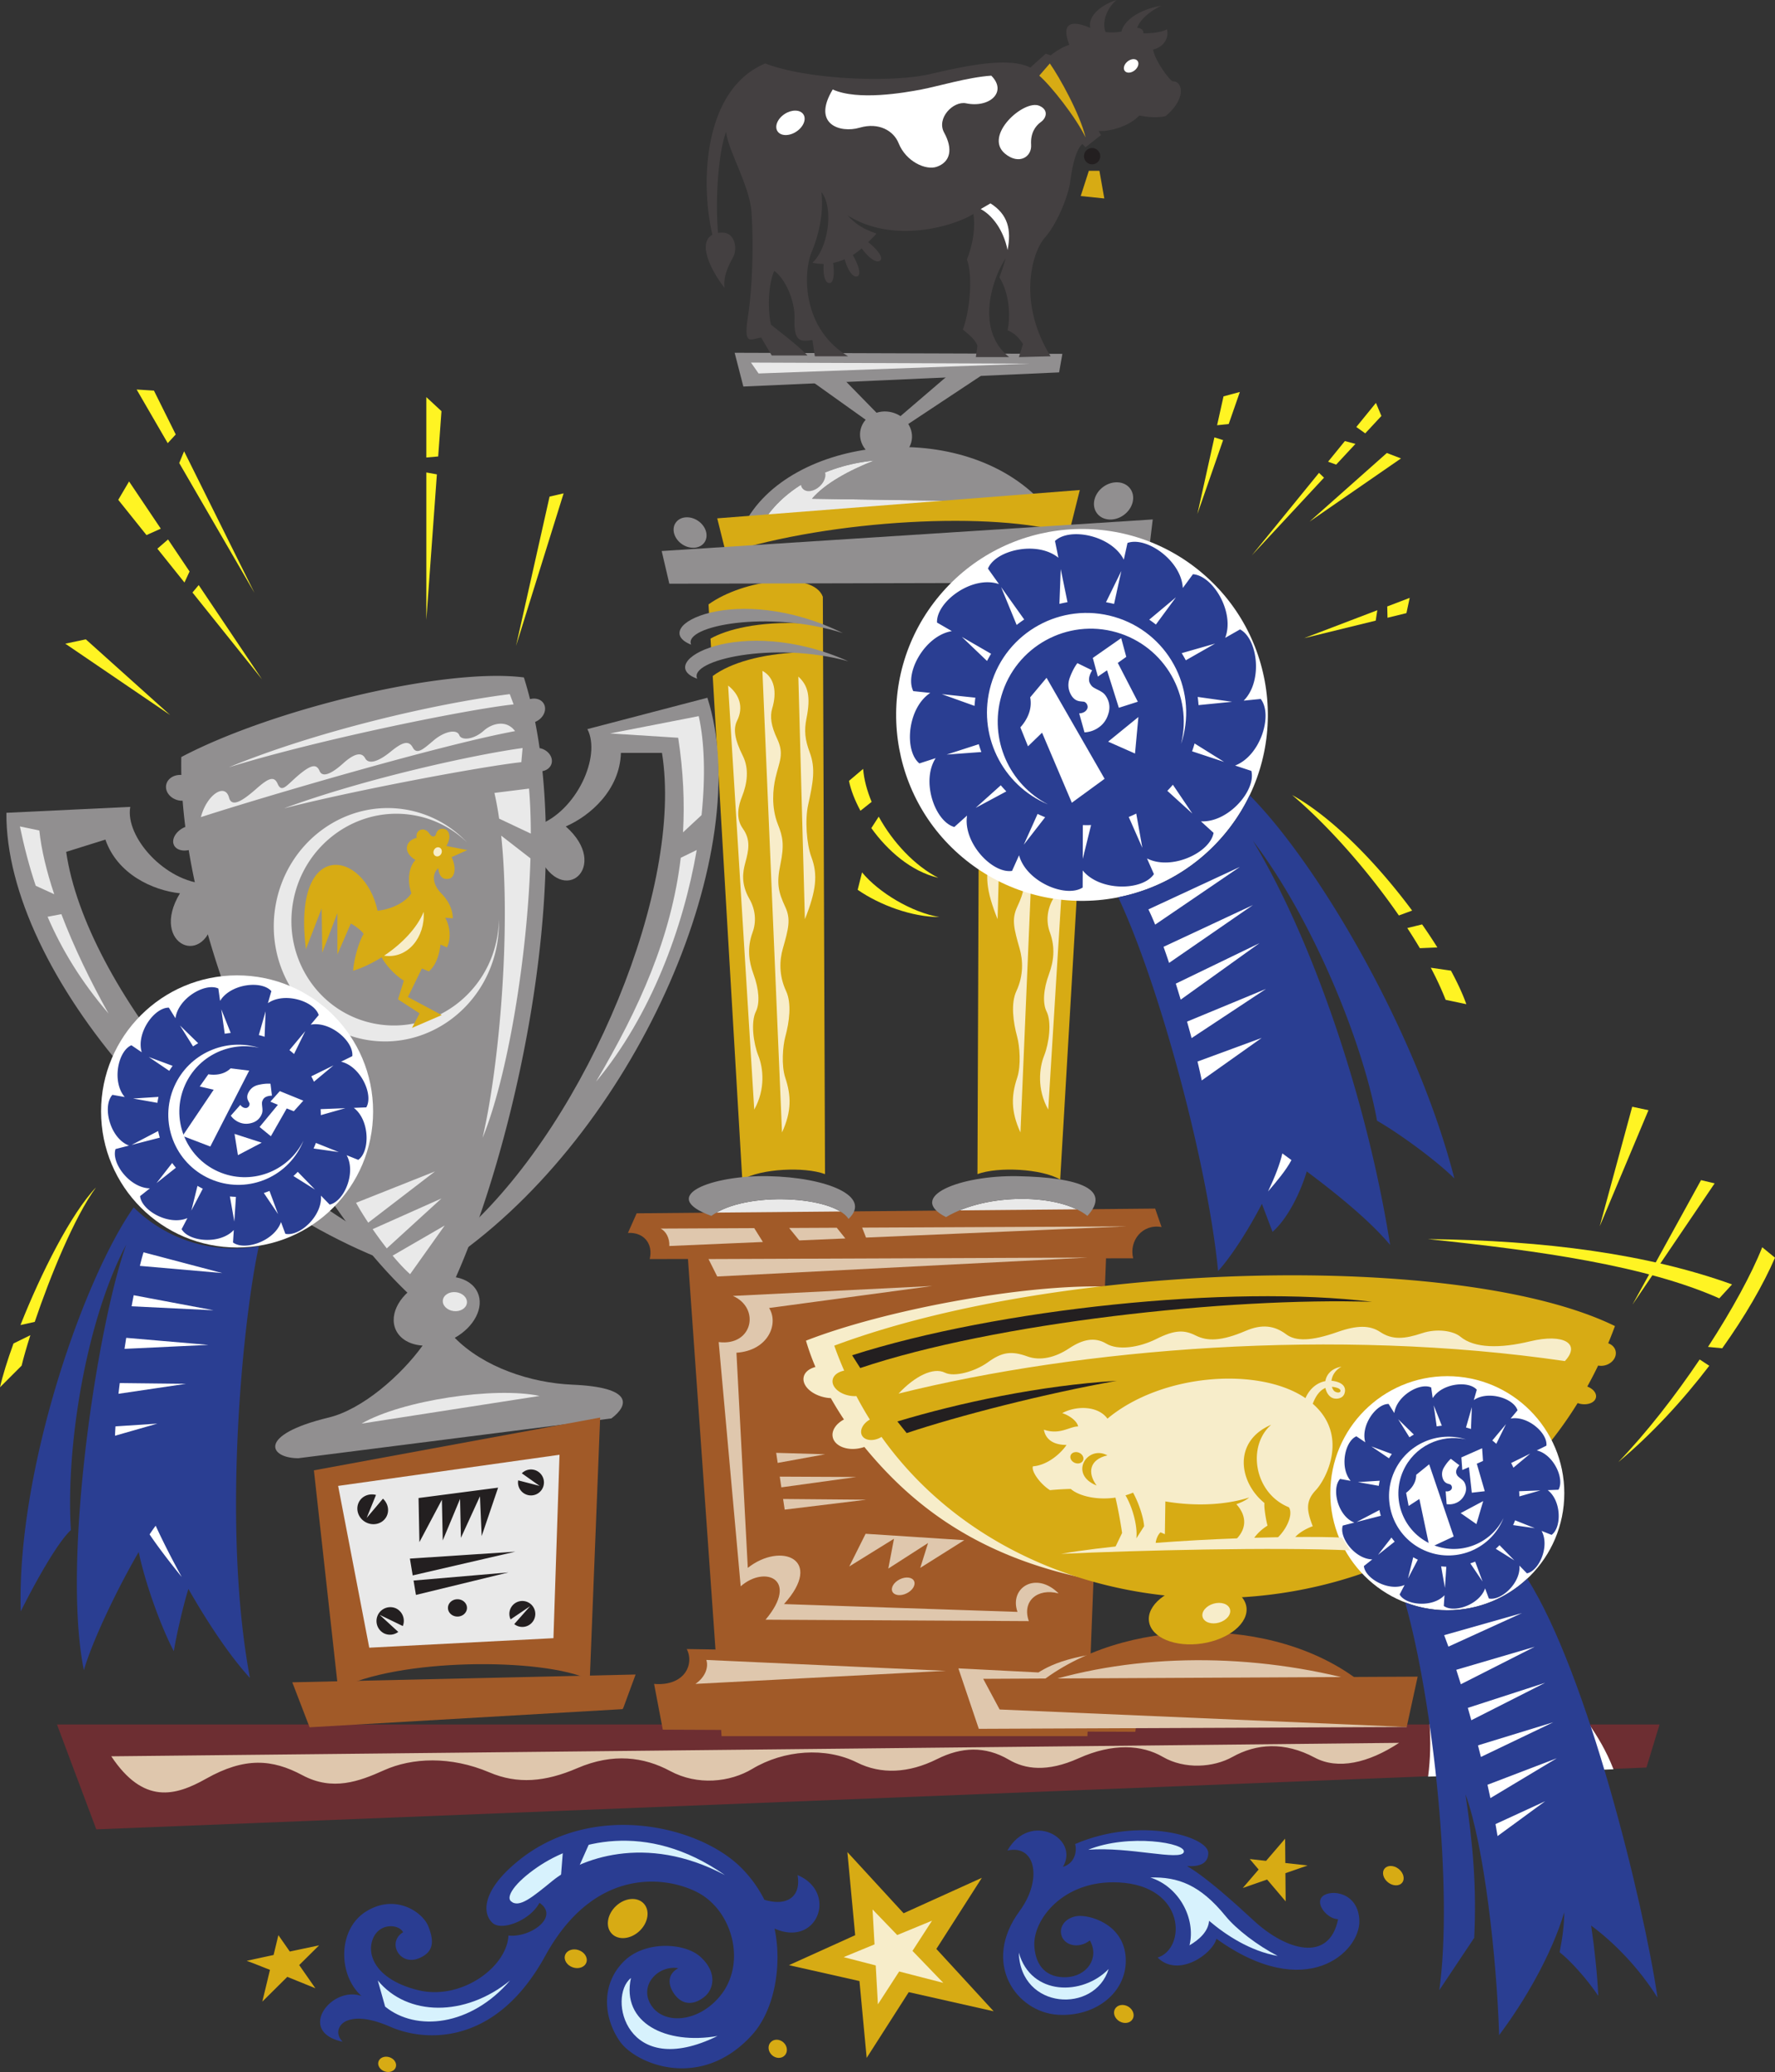 <svg xmlns="http://www.w3.org/2000/svg" width="462.922" height="540.139"><rect width="100%" height="100%" fill="#333333" stroke="none"/><path fill="#2a3d92" d="M207.996 488.8c.992 5.364-2.465 8.317-8.644 6.438a32.447 32.447 0 0 0-6.051-8.355c-10.98-10.98-38.442-17.387-57.715-2.13-10.223 8.095-9.797 14.27-7.027 16.61 2.343 1.985 9.582-.636 12.14-5.324 5.32 3.621-2.344 9.16-8.094 8.52-.425 8.304-12.378 16.921-23.43 14.27-10.648-2.556-13.75-8.852-11.925-13.419 1.703-4.258 6.816-3.832 7.879-1.703-4.258 2.555-.953 8.816 4.047 6.816 4.261-1.703 3.906-4.84 2.554-8.304-1.488-3.836-8.73-8.735-16.394-3.836-7.219 4.613-7.242 16.398-1.066 21.937-7.88-2.77-17.04 9.371-4.899 11.926-2.129-2.129-1.066-4.683 1.277-5.539 2.79-1.012 6.567-.352 11.29 1.703 8.304 3.621 27.046 5.54 40.25-18.527 13.851-25.242 34.44-20.14 41.105-15.758 8.09 5.324 11.055 17.957 4.684 25.98-5.75 7.243-15.122 7.88-18.317 2.344-2.957-5.125 2.13-10.222 7.242-9.37-2.77 1.491-2.754 4.093-1.277 6.39 1.914 2.98 4.898 3.62 8.09 1.062 2.473-1.976 3.41-6.386-1.063-10.433-4.027-3.645-14.277-4.27-19.808 1.062-5.961 5.75-5.688 14.375-1.274 20.871 4.043 5.965 21.082 13.207 34.5-1.488 6.102-6.684 7.914-18.55 5.93-27.8 11.172 5.019 16.617-9.45 5.996-13.942"/><path fill="#6d2e32" d="M432.813 449.54H14.858l10.254 27.343 404.282-16.113 3.418-11.23"/><path fill="#d7ab14" d="m78.031 512.262 5.188-5.14s-3.594.753-7.64 1.612l-2.977-4.27-1.25 5.169c-3.88.828-7.172 1.543-6.997 1.543.16 0 2.829 1.047 6.055 2.336l-2 8.281 6.52-6.461c3.867 1.563 7.312 2.969 7.312 2.969l-4.21-6.04m25.198 26.602c-.328 1.028-1.605 1.54-2.855 1.14-1.25-.398-2-1.554-1.672-2.581.328-1.031 1.606-1.543 2.856-1.145 1.25.399 2 1.555 1.671 2.586m49.7-27.297c-.426 1.243-2.016 1.82-3.547 1.293-1.535-.523-2.43-1.957-2.004-3.199.426-1.238 2.012-1.82 3.543-1.293 1.535.528 2.433 1.961 2.008 3.2m14.949-15.36c1.695 1.8 1.2 5.016-1.11 7.184-2.304 2.168-5.542 2.468-7.234.668-1.695-1.797-1.195-5.012 1.11-7.184 2.304-2.168 5.542-2.465 7.234-.668M237 519.32l22.145 4.989-14.938-16.254 11.863-18.54-20.41 9.243-14.664-15.95 2.035 21.669-17.265 7.812 18.382 4.14 1.88 20.036L237 519.32"/><path fill="#f7edca" d="m234.504 513.934 11.508 2.968-8.035-8.336 5.097-7.875-9.078 3.743-6.434-6.676.516 9.113-8.058 3.324 8.37 2.16.57 10.137 5.544-8.558"/><path fill="#d7ab14" d="M204.672 535.805c-.84.902-2.344.867-3.363-.078-1.016-.95-1.16-2.45-.317-3.352.84-.902 2.348-.867 3.363.078 1.016.945 1.16 2.445.317 3.352m90.726-9.477c-.613 1.074-2.144 1.348-3.414.617-1.27-.73-1.8-2.191-1.187-3.261.617-1.07 2.148-1.344 3.418-.618 1.27.735 1.8 2.192 1.183 3.262m39.84-38.015 5.79-2.012-5.813-.649-.055-6.34-4.965 5.786-4.258-.473 2.317 2.73-4.133 4.813 6.348-2.203 4.832 5.695-.063-7.348m30.457 2.458c-.765.968-2.418.945-3.691-.06-1.274-1-1.688-2.597-.922-3.57.762-.968 2.414-.945 3.688.055 1.273 1.004 1.687 2.606.925 3.575"/><path fill="#dfc7ad" d="m29.02 457.84 335.867-3.508c-8.067 5.32-16.024 7.05-22.004 3.852-7.883-4.215-15.215-3.664-21.45-.184-4.945 2.766-12.468 3.3-18.152 0-5.457-3.168-13.02-3.668-22 .367-8.18 3.672-13.945 2.844-18.152.367-6.234-3.668-12.469-3.3-18.703-.183-7.485 3.742-14.668 4.031-20.903.918-8.187-4.094-19.066-3.301-27.316 1.648-5.852 3.512-14.3 4.403-21.453.551-6.762-3.64-14.848-4.766-24.2-.734-8.359 3.605-15.585 4.218-22.917 1.101-10.114-4.297-20.168-3.851-27.504-.55-6.43 2.894-13.383 5.5-21.266 1.285-7.851-4.2-15.035-4.77-25.12.914-8.024 4.523-16.317 6.785-24.727-5.844"/><path fill="#d7f2fd" d="M164.55 515.633c-6.175 4.898-1.277 26.836 22.575 15.12-13.418 2.345-25.133-3.405-22.574-15.12m-66.024.64 1.918 6.817c8.094 6.601 22.364 5.11 32.586-6.817-11.715 9.582-26.836 9.372-34.504 0m34.715-20.66c2.13 1.918 5.672-1.105 10.863-5.324 6.813-5.535 24.067-12.562 44.938-1.488-20.66-14.485-39.402-8.52-48.773-2.133-6.196 4.227-8.305 7.797-7.028 8.945"/><path fill="#2a3d92" d="m153.902 480.066-5.113 11.5-2.77 1.067.856-10.86 7.027-1.707m130.336 25.774c-2.98 2.34-6.812 1.273-7.453-1.492-.629-2.73 1.918-4.899 4.899-4.899 3.62 0 11.925 2.77 11.925 11.711 0 8.317-7.875 14.633-17.675 14.059-10.86-.64-20.032-13.45-10.012-27.051 5.965-8.09 4.262-17.461-3.192-15.758 5.961-10.433 18.954-3.195 14.48 4.258 3.407-1.063 3.622-4.469 3.196-5.961 16.824-7.242 34.715-2 34.715 2.344 0 2.765-2.344 3.617-5.539 3.406 5.113 2.98 12.356 9.555 17.465 14.27 8.305 7.668 19.594 11.074 21.933-.426-2.765 0-6.175-4.047-4.043-5.965 2.13-1.918 9.387-1.09 9.583 6.39.21 8.094-13.844 21.508-37.27 4.684-1.066 4.047-10.012 10.223-15.336 4.899 7.457-2.34 7.457-18.743-10.219-19.594-14.472-.695-22.363 9.797-21.937 16.613.332 5.332 3.297 8.285 8.304 8.094 5.54-.215 8.735-5.113 6.176-9.582"/><path fill="#d7f2fd" d="M265.71 509.031c.427 14.91 19.806 15.973 23.427 4.258-6.813 7.031-20.23 7.031-23.426-4.258m18.102-26.831c10.437-4.262 25.804-1.798 24.917.636-.851 2.344-14.27-1.488-24.917-.637M300 489.438c7.453 2.343 11.926 10.648 10.223 17.675 2.554-1.488 4.898-3.617 5.109-6.386 4.262 3.62 10.648 7.878 17.89 9.156-5.324-2.77-10.773-6.934-13.628-10.434-6.602-8.094-12.356-10.222-19.594-10.012"/><path fill="#e9e9e9" d="M283.602 316.965c-7.22-5.805-26.051-6.117-36.88.316l36.88-.316m-62.302.785c-3.765-5.96-26.835-7.375-35.777-.785l35.778.785"/><path fill="#918f90" d="M227.945 120.074c-6.53 2.559-12.78 5.965-16.187 9.942l55.37.851-10.64 1.465 15.469-1.18c-20.73-22.718-66.445-17.609-78.09 5.961l4.781-.363c4.864-8.723 16.094-15.43 29.297-16.676"/><path fill="#e9e9e9" d="M198.648 136.75c4.864-8.723 16.094-15.43 29.297-16.676-6.53 2.559-12.78 5.965-16.187 9.942l55.37.851-10.64 1.465-57.84 4.418"/><path fill="#d7ab14" d="m189.324 144.215-2.27-9.09 94.56-7.383-2.84 11.36c-19.31-5.961-61.903-3.692-89.45 5.113m25.274 11.355c-2.555-6.812-20.73-4.543-29.817 1.989l.29 4.925 14.59-2.074 10.171 2.09c-12.117-.59-20.355 1.617-24.527 3.973l.32 5.41 8.84-2.528 13.777.723c-9.601.406-17.722 2.684-22.363 6.152l7.707 131.262c4.828-2.84 16.184-3.41 21.578-1.422l-.566-150.5"/><path fill="#918f90" d="m172.57 143.645 1.989 8.52 124.09-.286 1.988-16.469-128.067 8.235m117.262 24.414c11.613-4.618-11.832-16.668-39.531-3.032 19.332-6.132 41.695-1.875 39.531 3.032"/><path fill="#918f90" d="M288.246 176.93c11.785-4.164-11.183-17.11-39.387-4.551 19.555-5.383 41.739-.27 39.387 4.55"/><path fill="#d7ab14" d="M255.488 155.57c2.555-6.812 20.73-4.543 29.817 1.989l-.29 4.925-14.59-2.074-10.171 2.09c12.117-.59 20.355 1.617 24.527 3.973l-.316 5.41-8.844-2.528-13.777.723c9.601.406 17.722 2.684 22.363 6.152L276.5 307.492c-4.828-2.84-16.188-3.41-21.578-1.422l.566-150.5"/><path fill="#f8edca" d="m280.191 178.715-6.812 110.531c-2.984-5.324-2.344-10.86-1.067-14.055 1.278-3.195 2.012-8.753.641-11.5-1.066-2.132-.855-5.75.637-9.796 1.191-3.23 1.703-6.817.215-10.864-.957-2.597-.852-5.75.851-8.73 2.239-3.918 1.703-7.028 1.063-9.371-.883-3.25-1.489-5.965.64-8.946 2-2.8 1.067-6.175.215-8.304-1.351-3.38-1.918-7.242-.215-10.649 2.13-4.261 2.555-7.031 1.493-9.16-1.754-3.5-.641-6.812 2.34-9.156m-8.942-3.832-5.113 120.324c-2.555-5.535-2.39-9.648-.852-14.266 1.063-3.195.637-8.308 0-10.648-1.055-3.863-1.703-8.734-.21-11.93 1.929-4.14 1.698-8.09.847-11.074-1.496-5.246-2.129-7.664-.637-10.86 1.856-3.98 2.3-6.167 1.277-11.074-1.066-5.113-.64-7.242.641-10.437 1.805-4.516 1.277-9.367.637-12.137-.988-4.281-2.344-6.176-.426-10.222 1.55-3.274 1.918-5.75 1.277-7.883-1.261-4.203-.636-8.09 2.559-9.793m-9.371 1.488-1.707 63.254c-2.98-7.457-3.41-11.637-1.703-16.188 1.277-3.406 1.703-9.796.851-13.628-1.3-5.856-1.965-9.52-.425-13.63 1.277-3.41 1.492-5.75.851-8.945-1.125-5.625-.426-8.52 2.133-10.863"/><path fill="#a15a28" d="m302.934 319.875-1.668-4.813-135.227 1.231-2.27 5.113c4.047-.238 6.637 2.727 5.68 6.813l9.973-.016 7.176 101.793-7.496-.117c2.058 3.973-.59 9.746-8.516 9.086l2.27 11.926 15.218.07.113 1.633h95.415l.046-1.192 12.446.055 1.703-13.059c-7.383.782-10.223-3.41-10.223-6.816l-3.152-.05 4.031-103.505 7.078-.008c-1.136-4.543 2.407-9.07 7.403-8.144"/><path fill="#fff" d="M319.285 217.566c17.23-20.488 14.586-51.066-5.902-68.296-20.492-17.23-51.07-14.586-68.297 5.902-17.23 20.492-14.586 51.07 5.902 68.3 20.489 17.227 51.067 14.587 68.297-5.906"/><path fill="#2a3e92" d="M319.527 166.281c2.57-6.668-3.187-16.242-8.41-16.586l-2.644 3.59c-.356-7.137-9.512-13.547-14.422-11.742l-.961 4.355c-3.227-6.375-14.192-8.511-17.945-4.87l.89 4.37c-5.535-4.515-16.43-2.015-18.375 2.836l2.875 4.032c-6.988-2.399-16.402 4.648-16.156 10.027l3.867 2.234c-7.058 1.149-12.406 10.961-10.062 15.637l4.437.469c-5.98 3.918-6.883 15.054-2.844 18.379l4.246-1.375c-3.87 6.008-.175 16.554 4.868 17.949l3.32-2.98c-1.098 7.062 6.562 15.195 11.734 14.425l1.828-4.074c1.864 6.898 12.172 11.223 16.582 8.414l.016-4.46c4.504 5.546 15.676 5.312 18.57.952l-1.8-4.082c6.37 3.239 16.484-1.515 17.359-6.672l-3.3-3c7.136.371 14.445-8.082 13.152-13.148l-4.239-1.398c6.672-2.563 9.918-13.25 6.68-17.356l-4.441.441c5.058-5.05 3.683-16.136-.946-18.574zm1.825 16.664-8.77.871a28.098 28.098 0 0 0-.223-2.136zm-2.102 15.672-8.352-2.762c.247-.675.457-1.359.653-2.046zm-8.285 13.465-6.524-5.926c.465-.476.914-.965 1.352-1.48l.09-.117zm-16.59.887c.664-.27 1.316-.563 1.96-.883l1.59 8.937zm-11.996 10.93.027-8.813c.715.023 1.434.027 2.149-.004zm-15.375-3.692 3.601-8.031c.645.316 1.305.597 1.97.863zm-12.55-9.613 6.554-5.883c.46.547.941 1.078 1.445 1.594zm-7.563-13.887 8.375-2.707c.199.688.425 1.367.68 2.04zm-1.274-15.754 8.758.922a30.574 30.574 0 0 0-.215 2.14zm5.235-14.922 7.625 4.403c-.38.613-.73 1.234-1.059 1.87zm16.261-4.543c-.672.45-1.328.922-1.968 1.43l-4.055-9.871zm11.29-4.504a27.43 27.43 0 0 0-2.106.442l.344-9.07zm14.038-8.136-1.89 8.59a28.88 28.88 0 0 0-2.106-.442zm14.243 6.867-5.227 7.094a29.16 29.16 0 0 0-1.734-1.274zm10.222 12.058-7.648 4.356a29.485 29.485 0 0 0-1.074-1.863l8.722-2.493"/><path fill="#fff" d="M308.027 193.918c3.09-12.574-4.277-25.453-16.832-29.078-12.87-3.715-26.316 3.71-30.035 16.582-3.262 11.316 2.078 23.07 12.16 28.273-11.996-5.02-18.59-18.343-14.894-31.14 3.972-13.782 18.37-21.73 32.152-17.754 13.785 3.976 21.73 18.375 17.754 32.156-.094.324-.2.645-.305.961"/><path fill="#dfc7ad" d="M184.215 432.719c.566 1.703-.07 4.328-2.84 6.246l65.309-3.406-62.47-2.84m36.251-109.875-2.235-2.79-12.421.06 2.64 3.245 12.016-.515m4.387-2.821 1.007 2.59 67.965-2.914zm-28.145.133-24.418.114c1.45.714 2.375 2.566 2.27 4.542l24.406-1.046-2.258-3.61m-11.926 8.063 2.274 4.543 96.629-4.93zm58.367 7.015-52.011 2.594c7.218 3.145 5.183 13.14-3.703 12.031l5.738 63.672c6.293-5.554 15.363-1.851 6.48 8.7l68.668.37c-1.851-5.183 2.223-8.699 7.774-7.218-5.922-5.926-12.957-1.48-10.735 4.812l-60.894-2.039c10.55-11.66-.742-16.285-9.442-9.437l-2.96-56.082c8.328-.559 11.105-7.59 8.515-11.66l42.57-5.743"/><path fill="#dfc7ad" d="m203.36 384.934.417 2.796 19.567-2.703zm22.574 6.016-21.704-.188.418 2.777zm-23.504-12.216.394 2.625 12.375-2.254zm49.047 22.766-25.727-1.668-4.258 8.516 11.66-7.22-1.48 7.774 10.367-6.664-2.035 6.48 11.473-7.218m-13.098 10.637c.5 1.011-.36 2.453-1.918 3.218-1.559.77-3.223.575-3.723-.433-.496-1.008.36-2.45 1.922-3.219 1.555-.77 3.223-.574 3.719.434"/><path fill="#918f90" d="M185.523 316.965c-14.28-5.176.137-10.664 14.907-10.356 15.066.313 27.148 5.18 20.87 11.141-3.765-5.96-26.835-7.375-35.777-.785m61.2.316c-10.512-5.336 3.77-10.957 18.675-10.672 16.32.313 24.48 3.454 18.204 10.356-7.22-5.805-26.051-6.117-36.88.316m-66.468-149.222c-11.613-4.618 11.832-16.668 39.531-3.032-19.332-6.132-41.695-1.875-39.531 3.032"/><path fill="#918f90" d="M181.84 176.93c-11.781-4.164 11.18-17.11 39.387-4.551-19.555-5.383-41.739-.27-39.387 4.55"/><path fill="#f8edca" d="m189.895 178.715 6.812 110.531c2.98-5.324 2.344-10.86 1.066-14.055-1.277-3.195-2.011-8.753-.64-11.5 1.066-2.132.855-5.75-.637-9.796-1.191-3.23-1.703-6.817-.215-10.864.957-2.597.852-5.75-.851-8.73-2.239-3.918-1.703-7.028-1.063-9.371.883-3.25 1.488-5.965-.64-8.946-2-2.8-1.067-6.175-.215-8.304 1.351-3.38 1.918-7.242.215-10.649-2.13-4.261-2.555-7.031-1.489-9.16 1.75-3.5.637-6.812-2.343-9.156m8.945-3.832 5.11 120.324c2.554-5.535 2.39-9.648.85-14.266-1.062-3.195-.636-8.308 0-10.648 1.055-3.863 1.704-8.734.216-11.93-1.934-4.14-1.707-8.09-.852-11.074 1.496-5.246 2.129-7.664.637-10.86-1.856-3.98-2.301-6.167-1.278-11.074 1.067-5.113.641-7.242-.64-10.437-1.805-4.516-1.278-9.367-.637-12.137.984-4.281 2.344-6.176.426-10.222-1.55-3.274-1.918-5.75-1.277-7.883 1.261-4.203.636-8.09-2.555-9.793m9.367 1.488 1.707 63.254c2.98-7.457 3.41-11.637 1.703-16.188-1.277-3.406-1.703-9.796-.851-13.628 1.3-5.856 1.964-9.52.425-13.63-1.277-3.41-1.492-5.75-.851-8.945 1.125-5.625.426-8.52-2.133-10.863"/><path fill="#231f20" d="M234.734 112.207c-.16 1.086-1.418 1.805-2.816 1.602-1.398-.204-2.402-1.246-2.242-2.332.156-1.086 1.414-1.805 2.812-1.602 1.399.203 2.403 1.246 2.246 2.332"/><path fill="#918f90" d="m249.809 95.656-17.891 15.332-12.777-13.062-9.086.285 21.863 15.598 26.977-17.868-9.086-.285"/><path fill="#918f90" d="m277.07 92.246-85.472-.281 2.27 8.8 82.347-3.69.855-4.829"/><path fill="#e9e9e9" d="m268.266 94.805-72.41-.285 1.988 2.84zm0 0"/><path fill="#918f90" d="M183.75 141.352c-1.133 1.691-3.742 1.937-5.828.543-2.086-1.399-2.86-3.903-1.723-5.594 1.133-1.696 3.742-1.942 5.828-.543 2.086 1.394 2.856 3.898 1.723 5.594m111.027-13.946c1.477 2.028.723 5.094-1.687 6.848-2.406 1.758-5.559 1.535-7.035-.492-1.477-2.032-.723-5.098 1.683-6.852 2.41-1.754 5.559-1.531 7.04.496m-80.024-5.035c.965 1.031.543 2.996-.945 4.39-1.485 1.395-3.473 1.692-4.438.66-.965-1.026-.543-2.991.941-4.39 1.489-1.394 3.477-1.687 4.442-.66"/><path fill="#2a3e92" d="M359.133 292.156c5.965 3.41 15.617 10.508 20.164 15.051-9.567-37.453-35.027-81.36-53.383-99.89a48.624 48.624 0 0 1-6.629 10.25c-7.383 8.78-17.215 14.269-27.656 16.335 11 23.41 23.46 70.305 26.047 97.442 3.441-3.77 7.926-10.762 11.43-17.524l2.769 7.301c3.91-3.422 7.187-10 8.93-15.75 7.23 5.414 16.175 12.527 21.738 19.156-5.965-37.765-20.164-79.507-35.781-105.347 15.617 20.445 28.68 52.53 32.37 72.976"/><path fill="#fff" d="M336.809 302.414c-1.36 2.61-3.895 5.61-6.102 8.176 1.793-3.774 3.16-7.293 3.723-9.914l2.379 1.738"/><path fill="#fff423" d="m370.887 240.98-3.864.946a135.932 135.932 0 0 1 3.278 5.254l4.566-.196a139.6 139.6 0 0 0-3.98-6.004m-2.602-3.605c-9.015-12.137-20.672-24.234-31.3-30.125 8.972 7.566 19.464 19.27 27.84 31.398l3.46-1.273m4.867 14.895c1.508 2.859 2.817 5.667 3.871 8.367l5.395 1.136c-.906-2.578-2.281-5.546-4.008-8.742l-5.258-.761"/><path fill="#fff" d="m313.418 281.648 15.617-11.074-16.723 6.153c.426 1.77.797 3.425 1.106 4.921m-3.832-15.332c.41 1.454.805 2.895 1.18 4.301l19.406-12.82-20.586 8.52m-2.938-9.899a366.9 366.9 0 0 1 1.278 4.176l20.539-14.723-21.817 10.547m-3.195-9.598c.477 1.34.961 2.743 1.445 4.192l21.864-15.078-23.309 10.886m-3.949-9.754c.543 1.094 1.137 2.438 1.762 3.97l22.09-15.044-23.852 11.074"/><path fill="#fff423" d="M227.324 209.035c-1.207-2.902-1.996-5.828-2.219-8.598l-3.69 3.125c.46 2.31 1.491 5.016 2.991 7.79l2.918-2.317m1.848 3.855-1.93 2.985c4.238 5.895 10.375 11.29 17.457 12.957-6.152-3.16-11.86-9.262-15.527-15.941m-4.352 14.523c4.309 5.25 13.008 10.473 20.16 11.64-7.097 0-15.503-3.081-21.296-7.097l1.136-4.543M361.688 118.09l-20.16 17.89 23.85-16.472zm-44.969-4.074-4.438 19.976 6.707-19.265zm3.731-3.485 2.905-8.344-4.261 1.137-1.672 7.528 3.027-.32m35.606 2.437 4.215-4.535-1.422-3.407-5.118 6.282 2.325 1.66m-12.059 10.301-17.52 21.511 18.833-20.258zm4.481-2.153 5.027-5.406-2.762-.727-4.379 5.38 2.114.753m10.73 37.961-19.098 7.285 18.68-4.574zm2.59-.988.07 2.95 4.934-1.208.851-3.977-5.855 2.235"/><path fill="#fff" d="m268.672 181.79 4.27-5.099 15.14 26.329-8.547 6.238L271.77 191l-3.668 3.55-1.989-4.94c1.633-1.81 3.196-4.61 2.559-7.82m12.781 4.17a2.614 2.614 0 0 0 1.274-.323 1.88 1.88 0 0 0 .855-.938c.129-.398.074-.789-.137-1.16-.152-.273-.367-.445-.668-.601l-1.023-.11c-1.04-.098-1.844-.656-2.43-1.695-.75-1.34-.894-2.758-.39-4.278.535-1.507 1.207-2.863 2.046-3.988l3.848 1.875c-.84 1.422-1.035 2.574-.535 3.465.21.371.457.688.734.89.278.204.75.458 1.368.762.617.305 1.085.594 1.402.871.324.278.598.641.848 1.09.78 1.383.898 2.883.351 4.457-.531 1.637-1.539 2.891-3.09 3.762-.89.5-1.91.816-3.07.879l-1.383-4.957m15.293-3.031-4.95 1.578-3.081-9.77-2.387 1.637-1.324-4.86 7.406-5.175 1.32 4.894-2.21 1.57 5.226 10.126M289 193.336l7.895-6.422-.883 9.523zm0 0"/><path fill="#231f20" d="M286.727 41.645a2.116 2.116 0 0 1-2.836.976 2.118 2.118 0 0 1-.973-2.836 2.118 2.118 0 0 1 2.836-.973 2.115 2.115 0 0 1 .973 2.833"/><path fill="#d7ab14" d="M283.973 44.531h2.757l1.274 7.211-6.152-.637 2.12-6.574"/><path fill="#444041" d="M228.57 60.895c-.472.632-1.558 1.632-2.125 2.238 2.051 1.656 4.063 3.926 3.137 4.77-.969.882-3.102-.743-4.836-3.153-.73.625-1.508 1.21-2.34 1.727 1.313 2.273 2.364 5.097 1.196 5.55-1.184.461-2.547-1.687-3.313-4.445-.96.418-1.965.746-3.008.953.34 2.508.242 5.262-.953 5.262-1.219 0-1.723-2.3-1.508-5.004a13.27 13.27 0 0 1-2.945-.297c4.031-3.605 5.727-14.207 2.332-18.45.637 4.88-.422 10.602-2.543 15.692s-2.754 19.719 9.543 27.145h-8.695l-.637-4.242c-2.969.421-4.875.636-4.664-5.516.168-4.879-2.543-10.602-5.3-12.512-1.911 4.668-1.485 11.242-.849 13.996 2.543 2.121 6.149 4.668 9.543 8.059h-9.332l-2.757-4.664c-2.97.426-4.664 2.332-3.391-5.938 1.055-6.867 1.484-18.238.848-26.93-.496-6.78-6.36-16.542-6.575-20.78-1.804 4.331-2.992 16.648-2.128 26.367 4.503-.875 5.054 4.047 4.039 6.074-1.063 2.121-2.758 4.879-2.336 8.27-3.586-4.583-7.094-11.75-3.18-13.864-3.18-13.469-2.41-37.914 13.785-44.66 11.027 4.238 33.078 5.09 43.047 2.758 9.965-2.336 20.57-4.453 26.082-1.7l4.027-3.605 1.274.426c1.062-.848 2.969-2.121 4.875-2.758-2.332-5.937.847-6.36 5.304-4.453l.16.066c-.722-3.504 3.551-6.238 6.837-7.277-2.137 1.785-3.965 5.363-2.86 8.348 1.563.195 2.969.109 4.153-.114.496-2.422 3.84-5.574 10.37-6.75-3.148 1.575-5.515 3.633-6.273 5.782 1.07.054 1.746.601 1.606 1.43 1.91 0 4.668-.212 6.152-1.06.637 2.544-1.062 4.665-3.605 5.301.636 3.18 4.238 7.844 5.086 8.27 2.546-.21 3.82 4.453-1.907 9.117-2.543.426-4.664.211-6.785-.21-2.758 2.968-8.058 4.241-10.601 4.027l.636 1.062-4.031 3.18-.848-.848c-1.906 1.695-2.757 6.785-3.18 9.965-.425 3.184-3.183 10.605-6.574 14.422-3.394 3.816-7.21 16.965 1.485 30.96l-8.27.212 1.059-3.395c-1.059-1.695-2.121-2.758-4.027-3.605.847-3.817.425-9.754-2.122-13.782.653-1.753 1.2-3.398 1.618-4.94-3.696 5.616-7.832 18.753.925 25.722H254.5l.422-2.969c-.637-1.695-2.332-2.969-3.817-4.242 1.696-4.242 2.758-13.785 1.063-18.235 1.27-3.183 2.332-7.636 1.695-11.875-4.664 2.965-20.531 8.079-32.847.36 2.789 2.957 4.925 3.777 7.554 4.762"/><path fill="#fff" d="M262.773 65.191c-1.074-5.316-4.035-9.109-7.003-10.691l2.546-1.484c4.54 2.875 5.504 6.836 4.457 12.175m33.883-49.339c.512.64.188 1.75-.726 2.484-.914.734-2.07.809-2.582.168-.516-.64-.188-1.75.722-2.484.918-.735 2.07-.81 2.586-.168m-79.48 7.476c6.574 2.969 18.664.848 23.117 0 4.453-.848 12.086-3.18 18.234-3.605 4.243 4.242-.425 8.48-6.574 7.21-3.32-.687-7.793 3.872-5.723 7.633 2.332 4.243 1.696 7.633-1.91 8.907-2.828 1-8.027-1.309-9.965-6.149-1.273-3.183-5.09-5.515-10.18-4.031-5.034 1.469-12.51-.848-7-9.965m-7.644 6.496c.828 1.278-.011 3.297-1.879 4.508-1.863 1.215-4.05 1.16-4.879-.117-.828-1.274.012-3.293 1.875-4.504 1.868-1.215 4.051-1.16 4.883.113m61.509-2.254c-4.028-1.699-14.634 7.79-8.907 12.508 3.605 2.973 6.996.852 6.785-2.332-.2-2.969 1.059-4.875 2.543-5.937 1.488-1.059 2.05-3.2-.422-4.239"/><path fill="#d7ab14" d="M273.797 16.543c2.543 3.605 7.844 13.148 9.328 19.297-2.543-5.3-9.117-13.57-12.086-16.117l2.758-3.18"/><path fill="#918f90" d="M237.668 115.266c-.871 3.336-4.527 5.273-8.168 4.324-3.645-.95-5.89-4.426-5.02-7.766.868-3.336 4.528-5.273 8.168-4.324 3.641.95 5.891 4.426 5.02 7.766"/><path fill="#f7edca" d="M210.203 349.488c.59 2.055 1.406 4.371 2.461 6.86-1.625.43-2.805 1.359-3.066 2.632-.457 2.2 2.015 4.575 5.52 5.297.53.11 1.054.172 1.566.196a88.493 88.493 0 0 0 3.421 5.566c-2.046 1.082-3.273 2.856-2.93 4.566.462 2.305 3.598 3.618 7.009 2.934a9.27 9.27 0 0 0 1.238-.34c12.074 14.727 29.293 28.797 59.687 34.68l3-76.5c-21.472-.555-57.547 6.152-77.906 14.11"/><path fill="#dfc7ad" d="M344.86 434.71c-17.669-6.331-40.614-4.6-40.614-4.6-22.57-.223-30.016 3.742-33.422 5.874l-20.875-1.066 5.324 15.762 111.598-.477s-4.344-9.156-22.012-15.492"/><path fill="#d7ab14" d="M421.348 352.16c-.223-.945-.965-1.648-1.922-1.992a120.08 120.08 0 0 0 1.754-4.484c-40.04-19.594-144.395-17.04-203.602 5.109a98.173 98.173 0 0 0 2.582 6.512c-1.613.32-2.812 1.215-3.008 2.43-.297 1.816 1.739 3.66 4.543 4.117.567.09 1.121.117 1.649.09a95.329 95.329 0 0 0 3.511 6.117c-1.804 1.02-2.734 2.82-2.066 4.113.688 1.34 2.813 1.617 4.746.62.13-.065.242-.144.363-.218 41.438 58.153 141.047 56.645 181.551-8.812.235.082.485.152.75.207 1.965.386 3.77-.364 4.031-1.676.22-1.117-.757-2.277-2.265-2.84a110.904 110.904 0 0 0 2.832-5.473 4.16 4.16 0 0 0 1.71-.039c1.954-.46 3.223-2.152 2.84-3.78"/><path fill="#f7edca" d="M347.816 360.016a6.905 6.905 0 0 0-.562-.067c.148-1.273.871-2.695 2.598-3.672-2.668.457-3.903 2.075-4.2 3.762-2.152.402-4.113 1.957-5.183 4.434-12.004-8.18-37.36-6.559-51.645 5.347-2.55-3.504-8.363-3.343-11.793-1.433 1.528.453 3.832 1.875 4.149 3.468-2.164-.035-4.754 2.293-8.93.836.32 1.91 1.754 3.98 5.895 3.98-1.114 1.755-4.622 5.263-8.762 5.579-.48 1.273 1.91 4.621 4.46 6.215 1.434-.16 4.462-.32 5.419-.32 2.054 1.816 6.777 2.984 11.652 2.257.774 3.262 1.469 7.375 1.73 9.215l-2.07 4.305 4.168-.36-.023.04 6.691-.637c-.16-1.117.477-2.867 1.274-3.508l1.117.48.129-8.542c6.851 1.18 14.992 1.164 21.86-1.02-.954.8-2.071 1.277-3.345 1.754 2.07 2.23 3.504 5.898-.48 9.562h4.621c1.117-1.914 2.71-3.187 3.984-3.984-.32-1.113-.957-4.621-.797-5.894-6.69-5.418-8.285-16.098 1.754-20.399-6.375 5.578-4.464 17.848 4.621 21.512 1.274 1.914-.796 6.531-4.144 8.922h5.098c.64-1.91 3.824-3.504 5.261-3.98-1.437-3.825-2.07-6.376.797-9.403 2.711-2.863 8.696-14.285-.789-22.527.934-2.485 2.149-3.645 3.305-4.122.238 1.176.887 2.184 1.785 2.586.922.418 2.613.266 3.129-.996.445-1.09.394-2.843-2.774-3.39zm-51.449 41.007c.352-3.195-1.004-8.132-2.836-11.207.664-.199 1.324-.43 1.973-.71 1.605 2.933 2.758 6.687 2.879 8.761zm51.844-38.234c-.36-.18-.668-.644-.844-1.258.637.031 1.18.192 1.528.324 1.273.477.703 1.63-.684.934"/><path fill="#a15a28" d="m260.703 445.637-4.281-7.992 113.305-.57-2.856 13.128-106.168-4.566"/><path fill="#a15a28" d="M270.691 439.07c21.977-17.695 61.649-18.265 84.192-.57-27.969-7.707-58.504-7.707-84.192.57"/><path fill="#d7ab14" d="M325.063 418.883c.636 4.207-4.532 8.48-11.547 9.543-7.012 1.062-13.215-1.489-13.852-5.696-.637-4.21 4.531-8.48 11.543-9.543 7.016-1.062 13.215 1.485 13.856 5.696"/><path fill="#f7edca" d="M320.777 419.492c.395 1.363-.886 2.93-2.851 3.496-1.969.567-3.887-.078-4.278-1.441-.394-1.363.883-2.93 2.852-3.496 1.969-.567 3.883.078 4.277 1.441"/><path fill="#fff" d="M407.973 389.258c0 16.851-13.66 30.512-30.512 30.512s-30.512-13.66-30.512-30.512 13.66-30.512 30.512-30.512c16.851 0 30.512 13.66 30.512 30.512"/><path fill="#2a3e92" d="M388.29 416.7c3.214.698 8.37-4.087 7.976-8.567l1.96 2.012c3.227-.665 5.993-7.133 3.813-11.067l2.61 1.04c2.68-1.915 2.578-8.95-1.008-11.661l2.804-.11c1.668-2.835-1.277-9.226-5.66-10.245l2.52-1.239c.37-3.27-4.914-7.91-9.332-7.062l1.8-2.156c-.988-3.141-7.703-5.23-11.398-2.665l.77-2.703c-2.18-2.464-9.165-1.652-11.497 2.2l-.394-2.786c-2.992-1.367-9.047 2.215-9.613 6.676l-1.493-2.379c-3.293-.039-7.367 5.696-6.074 10.004l-2.328-1.57c-3.023 1.3-4.418 8.195-1.488 11.61l-2.766-.493c-2.297 2.492-.617 9.703 3.723 11.375l-3.02.777c-1.027 3.13 3.207 8.746 7.703 8.817l-2.199 1.742c.332 3.273 6.48 6.688 10.621 4.926l-1.3 2.484c1.632 2.86 8.636 3.48 11.703.188l-.18 2.8c2.652 1.95 9.309-.332 10.77-4.586zm1.808-12.958c.336-.3.66-.617.972-.941l3.871 3.972zm4.523-6.172c.184-.41.36-.828.516-1.25l5.14 2.051zm1.625-7.476V390c0-.422-.02-.844-.047-1.258l5.543-.215zm2.836-11.156-4.387 3.664c-.18-.414-.375-.82-.586-1.22zm-8.848-2.555a16.95 16.95 0 0 0-1.035-.871l3.559-4.254zm-6.601-3.867c-.426-.145-.86-.274-1.297-.383l1.52-5.328zm-7.602-.856c-.453.043-.902.106-1.344.18l-.773-5.488zm-7.297 2.309c-.394.222-.777.457-1.152.707l-2.937-4.7zm-5.73 5.07c-.27.363-.524.734-.762 1.117l-4.594-3.101zM359.828 386c-.098.438-.18.883-.246 1.332l-5.453-.969zm-6.031 10.766 5.953-3.114c.102.504.227.996.367 1.485zm5.59 8.558 3.511-4.508c.266.368.543.723.832 1.067zm9.187.621c.39.227.79.442 1.196.64l-2.57 4.907zm7.274 2.38c.445.05.898.077 1.351.09l-.355 5.534zm7.613-.778c.434-.137.855-.293 1.27-.461l1.925 5.195-3.195-4.734"/><path fill="#fff" d="M392.117 395.734c-3.414 6.922-11.719 9.973-18.836 6.809-7.297-3.242-10.582-11.785-7.34-19.086 2.852-6.414 9.797-9.727 16.395-8.23-7.398-2.313-15.516 1.238-18.742 8.492-3.473 7.812.047 16.957 7.86 20.43 7.812 3.472 16.96-.044 20.433-7.856.082-.184.156-.371.23-.559m-19.664 67.406c.64-4.917.637-9.1.406-13.761l41.625.125c2.141 3.238 4.352 6.68 6.317 11.723l-48.348 1.914"/><path fill="#2a3e92" d="M432.285 520.766c-3.644-24.887-18.328-84.59-33.969-109.246-5.453 5.113-12.785 8.25-20.855 8.25-3.875 0-7.582-.73-10.992-2.047 7.48 26.48 12.511 75.492 8.898 101.09l9.11-13.66c.648-13.333-.329-24.391-2.278-37.4 4.88 13.333 8.13 42.602 8.781 62.767 6.668-8.891 13.641-20.883 16.993-32.043-.063 3.437-.461 6.664-1.223 10.433 2.926 2.277 7.312 7.223 10.082 11.383-.25-5.48-.941-12.113-1.86-18.328 6.235 4.633 12.555 11.191 17.313 18.8"/><path fill="#fff" d="m390.563 478.637 12.414-9.082-12.946 5.957c.192 1.074.371 2.12.531 3.125m-5.102-23.649c.263 1.008.513 2.012.763 3.02l18.87-9.04-19.632 6.02m2.477 10.274c.261 1.176.515 2.336.757 3.476l17.309-10.386-18.067 6.91m-5.124-20.047c.308 1.066.609 2.14.906 3.223l19.258-9.762-20.164 6.539m-6.176-18.953c.363.941.734 1.945 1.11 2.988l19.175-8.742-20.285 5.754m3.163 9.028c.395 1.222.794 2.48 1.188 3.765l19.262-9.766-20.45 6"/><path fill="#231f20" d="M222.23 353.297c37.848-12.11 98.7-18.469 135.637-13.926-37.543-1.21-98.398 5.45-133.515 17.254l-2.122-3.328m11.81 17.258 2.42 3.027c13.626-4.543 36.028-10.293 54.798-13.625-19.98 1.211-41.172 5.754-57.219 10.598"/><path fill="#f7edca" d="M234.34 363.29c47.535-11.81 113.836-17.259 173.785-8.478 4.238-4.542-.305-7.269-9.086-5.148-7.851 1.895-14.531 1.816-18.164-1.21-1.816-1.517-6.086-2.212-9.992-.911-4.54 1.516-7.742 1.8-10.899-.3-2.722-1.817-6.054-1.817-11.199 0-6.867 2.421-10.902 2.421-13.324.605-3.102-2.328-6.356-2.727-10.594-.91-6.36 2.726-9.992 2.726-13.02 1.21-3.027-1.511-5.449-1.511-10.292.91-4.485 2.243-9.993 3.028-13.02 1.212-3.027-1.817-6.191-1.122-9.687 1.21-3.633 2.422-7.57 3.333-10.899 2.122-4.203-1.528-6.68-1.118-10.297 1.511-3.328 2.422-8.777 3.938-11.199 2.727-3.031-1.516-7.871.906-12.113 5.45m115.656 37.538c-11.808-.605-50.863.305-73.27 4.238 19.38-.906 56.313-1.816 75.387-.906l-2.117-3.332"/><path fill="#fff423" d="M449.156 351.477c5.93-8.305 10.7-16.543 13.766-23.614l-3.332-2.722c-2.746 6.941-7.848 16.308-14.14 25.976l3.706.36m-5.879 2.918c-6.414 9.52-13.855 19.101-21.226 26.753 8.699-7.25 16.84-16.097 23.73-25.113l-2.504-1.64m3.903-45.907-21.43 31.614 17.883-32.465zm0 0"/><path fill="#fff423" d="M372.398 323.02c29.368 3.03 56.918 6.964 75.993 15.44l3.328-3.632c-21.797-7.871-48.742-11.504-79.32-11.808m57.523-33.606-12.715 30.277 8.477-31.183zm0 0"/><path fill="#fff" d="m369.348 384.457 3.382-2.734 6.395 18.816-6.273 2.93-2.68-12.707-2.8 1.816-.657-3.422c1.277-.957 2.633-2.554 2.633-4.699m7.679 4.293c.301.059.59.043.856-.047.305-.101.52-.266.668-.496a.91.91 0 0 0 .058-.762c-.062-.191-.18-.332-.351-.468l-.64-.2c-.657-.195-1.106-.656-1.348-1.394-.317-.953-.227-1.883.289-2.797.535-.899 1.136-1.684 1.82-2.3l2.23 1.69c-.718.805-.992 1.52-.78 2.157.089.262.206.5.359.66.152.168.421.39.78.664.36.273.622.52.794.738.168.219.3.489.402.805.328.988.215 1.965-.336 2.906-.547.985-1.351 1.664-2.457 2.028a4.603 4.603 0 0 1-2.086.175l-.258-3.359m10.2-.012-3.38.387-.742-6.66-1.738.746-.238-3.285 5.41-2.39.23 3.312-1.617.726 2.075 7.164m-6.289 5.703 5.882-3.128-1.77 6zm0 0"/><path fill="#d7ab14" d="M282.473 380.688c-.301.734-1.27 1.027-2.168.656-.895-.371-1.371-1.262-1.07-1.996.304-.73 1.273-1.024 2.171-.653.89.368 1.371 1.262 1.067 1.993"/><path fill="#d7ab14" d="M288.82 379.395c-5.191-2.817-10.234 4.894-2.816 7.859-2.524-3.41-1.781-6.82 2.816-7.86"/><path fill="#918f90" d="M141.238 195.148c-.168-.054-.34-.085-.508-.117a133.578 133.578 0 0 0-1.164-6.844c.207-.082.41-.18.614-.3 1.746-1.04 2.472-3.04 1.62-4.469-.671-1.133-2.128-1.55-3.573-1.168a99.825 99.825 0 0 0-1.594-5.652c-20.75-2.676-65.922 8.367-89.348 20.75-.031 1.53-.027 3.09.008 4.672-1.918-.118-3.613.937-3.945 2.562-.363 1.813 1.101 3.637 3.277 4.074.34.07.676.086 1.004.082.176 2.246.41 4.528.703 6.84-.117.047-.234.082-.351.137-2.16 1.047-3.328 3.11-2.602 4.605.57 1.18 2.14 1.645 3.836 1.285 7.078 42.84 32.516 94.403 60.98 118.961l6.024-2.007c13.105-25.641 30.324-88.133 25.25-137.532 1.113-.207 2.023-.883 2.348-1.883.507-1.585-.645-3.37-2.579-3.996"/><path fill="#918f90" d="M55.934 238.027c-1.793 15.04-17.184 8.332-9-5.16-7.028-.75-16.313-4.933-19.446-14l-10.226 3.2c5.062 35.046 46.675 84.945 85.48 103.222l3.469 5.418C51.359 312.129 1.35 253.34 1.668 211.883l32.305-1.543c-1.391 7.82 9.093 19.605 19.87 20.07l2.09 7.617"/><path fill="#e9e9e9" d="M130.094 239.66a28.227 28.227 0 0 1-.418 4.582c-2.63 15.04-16.684 25.203-31.387 22.711-14.707-2.496-24.496-16.703-21.863-31.738 2.629-15.04 16.68-25.207 31.387-22.711a26.327 26.327 0 0 1 13.976 7.082c-4.133-4.352-9.582-7.441-15.863-8.524-15.957-2.746-31.207 8.458-34.063 25.032-2.855 16.57 7.77 32.23 23.727 34.98 15.957 2.746 31.207-8.457 34.062-25.027.371-2.152.508-4.29.442-6.387"/><path fill="#fff" d="M97.305 289.734c0 19.59-15.883 35.47-35.473 35.47s-35.473-15.88-35.473-35.47c0-19.593 15.883-35.472 35.473-35.472s35.473 15.879 35.473 35.472"/><path fill="#2a3e92" d="M74.418 321.633c3.742.816 9.73-4.746 9.277-9.957l2.278 2.34c3.75-.774 6.964-8.29 4.433-12.868l3.031 1.211c3.114-2.226 3-10.402-1.171-13.558l3.261-.125c1.942-3.301-1.484-10.723-6.578-11.91l2.93-1.442c.433-3.8-5.715-9.195-10.852-8.21l2.094-2.505c-1.148-3.652-8.957-6.086-13.25-3.097l.895-3.14c-2.532-2.872-10.657-1.923-13.368 2.55l-.457-3.235c-3.48-1.593-10.515 2.575-11.18 7.762l-1.726-2.77c-3.828-.042-8.57 6.622-7.066 11.634l-2.703-1.829c-3.516 1.516-5.141 9.532-1.73 13.496l-3.216-.57c-2.675 2.899-.722 11.281 4.325 13.227l-3.512.902c-1.192 3.637 3.73 10.168 8.957 10.246l-2.555 2.027c.387 3.81 7.535 7.778 12.344 5.723l-1.512 2.89c1.899 3.325 10.043 4.048 13.606.22l-.207 3.253c3.086 2.266 10.82-.382 12.52-5.328zm2.105-15.063c.391-.347.77-.715 1.133-1.09l4.5 4.618zm5.258-7.175c.215-.477.418-.958.598-1.454l5.98 2.387zm1.89-8.692v-.105c0-.493-.023-.98-.054-1.465l6.442-.246zm3.298-12.965-5.098 4.254c-.21-.48-.441-.953-.687-1.414zm-10.285-2.972a22.88 22.88 0 0 0-1.204-1.012l4.133-4.95zm-7.676-4.496a19.684 19.684 0 0 0-1.508-.446l1.766-6.191zm-8.84-.997c-.523.051-1.043.125-1.559.211l-.902-6.379zm-8.48 2.684c-.458.262-.907.531-1.34.824l-3.414-5.46zm-6.665 5.895c-.308.421-.601.855-.886 1.3l-5.34-3.609zm-3.691 8.093a22.482 22.482 0 0 0-.285 1.547l-6.344-1.125zm-7.008 12.516 6.918-3.617c.121.586.266 1.156.43 1.726zm6.496 9.953 4.082-5.242c.309.426.633.836.97 1.238zm10.684.719c.453.262.914.515 1.387.742l-2.985 5.703zm8.453 2.77c.52.054 1.043.085 1.57.105l-.414 6.433zm8.852-.907c.5-.16.992-.34 1.476-.539l2.235 6.043-3.711-5.504"/><path fill="#918f90" d="M149.305 360.965c-10.903-.461-23.157-4.555-30.703-12.215 5.085-2.86 7.734-7.934 5.964-11.816-1.91-4.196-8.238-5.418-14.132-2.73-5.895 2.687-9.122 8.26-7.211 12.456 1.125 2.473 3.793 3.899 6.996 4.113-5.668 7.832-15.727 16.645-24.516 18.762-18.719 4.512-15.562 10.602-7.894 10.602l81.644-10.375c4.512-3.383 5.863-8.117-10.148-8.797"/><path fill="#a15a28" d="m162.383 445.543-81.64 4.734-4.513-11.726 89.536-2.031-3.157 8.57"/><path fill="#a15a28" d="m88.184 440.355-6.317-57.062 74.653-13.758-2.708 68.336c-12.402-5.863-50.292-5.637-65.628 2.484"/><path fill="#e9e9e9" d="m94.273 371.113 46.461-7.215c-11.73-2.48-35.859 1.125-46.46 7.215m-6.09 16.239 8.117 42.175 48.039-2.48 1.582-47.813-57.738 8.118"/><path fill="#231f20" d="m109.16 390.512 20.746-2.707-4.285 12.629-.45-10.375-4.96 10.828-.227-10.149-4.511 10.825-.227-10.602-5.863 11.05-.223-11.5m-.68 25.259 24.133-5.864-24.758 2.117zm-1.578-9.47.73 4.387 26.786-6.195zm14.888 12.852c0 1.246-1.114 2.258-2.481 2.258-1.372 0-2.48-1.012-2.48-2.258 0-1.242 1.109-2.254 2.48-2.254 1.367 0 2.48 1.012 2.48 2.254m-21.918-28.468-4.246 5.015 2.437-5.996c-1.71-.441-3.523.211-4.39 1.738-1.043 1.844-.309 4.235 1.64 5.34 1.954 1.102 4.383.504 5.426-1.336.887-1.57.477-3.53-.867-4.761m39.152-7.571a3.37 3.37 0 0 0-2.933.953l4.644 3.286-5.593-1.442a3.378 3.378 0 0 0 2.793 3.88 3.38 3.38 0 0 0 3.882-2.794 3.38 3.38 0 0 0-2.793-3.883m-40.015 37.844 6.043 2.926a3.607 3.607 0 0 0-1.84-4.633 3.61 3.61 0 0 0-2.988 6.57 3.585 3.585 0 0 0 3.644-.406l-4.86-4.457m38.759-3.234a3.383 3.383 0 0 0-4.555 1.468 3.346 3.346 0 0 0-.043 2.961l5.086-3.449-4.137 4.676a3.383 3.383 0 0 0 5.117-1.105 3.382 3.382 0 0 0-1.468-4.551"/><path fill="#e9e9e9" d="M121.77 339.664c-.153 1.36-1.68 2.309-3.415 2.117-1.73-.191-3.015-1.453-2.863-2.812.153-1.364 1.68-2.313 3.414-2.121 1.73.191 3.016 1.453 2.864 2.816"/><path fill="#fff" d="M79.137 297.367c-4.032 8.168-13.832 11.77-22.23 8.035-8.614-3.828-12.493-13.914-8.665-22.527 3.363-7.57 11.563-11.484 19.348-9.719-8.735-2.726-18.317 1.461-22.121 10.024-4.098 9.222.054 20.02 9.277 24.117 9.223 4.101 20.02-.055 24.117-9.274.098-.218.184-.437.274-.656"/><path fill="#2a3e92" d="M67.508 324.875a37.46 37.46 0 0 1-6.528.582c-10.175 0-19.394-4.09-26.113-10.715-13.203 18.77-30.555 68.797-29.453 105.313 2.703-5.41 9.02-17.364 13.078-21.2-1.351-20.75 3.61-53.902 14.434-74.425-7.442 20.75-16.914 82.093-11.051 110.96 2.25-7.785 8.879-21.542 14.29-30.785 1.98 9.196 6.245 20.372 9.167 25.825.629-3.989 2.629-12.672 3.813-16.211 4.867 8.52 10.566 17.199 16.035 23.203-7.567-40.512-1.516-95.293 2.328-112.547"/><path fill="#fff" d="M39.012 399.992a48.74 48.74 0 0 1 1.586-2.265c1.816 3.941 4.156 8.578 6.797 13.37-2.77-3.398-6.09-7.69-8.383-11.105m9.476-39.254-17.258-.195a341.61 341.61 0 0 0-.332 2.797l17.59-2.602m-7.441 10.375-10.93.719a86.466 86.466 0 0 0-.12 2.441l11.05-3.16m13.308-20.523-21.433-1.836c-.152.953-.305 1.91-.45 2.871l21.883-1.035m-19.488-12.942c-.18.93-.363 1.895-.543 2.883l21.383 1.04-20.84-3.923m2.571-11.191c-.282.879-.606 2.082-.954 3.54l21.477 1.874-20.523-5.414"/><path fill="#fff423" d="M25.035 309.543c-6.504 6.766-14.394 22.469-19.695 35.875l3.719-.824c4.02-11.895 10.363-27.39 15.976-35.051M3.52 350.223C1.918 354.633.687 358.598 0 361.64l5.64-5.637c.505-2.098 1.29-4.832 2.278-7.938l-4.398 2.157"/><path fill="#e9e9e9" d="M59.668 200.023c22.89-9.433 53.848-16.636 73.281-19.074l1.004 2.676c-11.629 1.227-50.195 8.969-74.285 16.398m76.629-5.019-.336 3.68c-10.3 1.117-43.797 7.386-61.906 12.046 21.312-7.863 50.27-14.132 62.242-15.726m-83.899 18.004c16.95-5.469 62.454-18.813 81.934-22.418-2.402-3.203-6.234-1.848-8.137-.133-2.672 2.402-5.86 2.621-6.406 1.203-.668-1.734-4.004-.937-6.672 1.332-2.668 2.27-4.406 3.871-5.472 1.867-1.067-2-2.801-1.332-5.739 1.07-3.265 2.673-5.773 3.403-6.672 1.735-.933-1.734-2.937-1.2-5.738 1.332-2.383 2.156-5.266 4.043-6.14 2.004-.797-1.867-2.133-1.734-5.336.934-3.204 2.668-4.5 4.921-5.606 2.402-.934-2.137-2.414-1.484-5.469 1.2-3.336 2.937-6.465 5.19-7.207 2.401-1.066-4.003-5.87-.664-7.34 5.07m86.036 4.302c-.012-4.176-.157-8.13-.461-11.735l-9.024 1.125a83.51 83.51 0 0 1 1.219 6.703l8.266 3.907m-7.719.531c2.59 24.527-.512 60.168-4.867 78.793 6.504-15.7 11.754-47.278 12.496-72.875l-7.63-5.918m-28.316 109.484c1.606 1.922 3.176 3.617 4.563 4.828l9.02-12.683-13.583 7.855m-9.535-13.777c.844 1.535 1.942 3.32 3.176 5.183l17.406-13.359-20.582 8.176m4.324 6.871a102.717 102.717 0 0 0 3.688 5.016l14.262-13.016-17.95 8"/><path fill="#918f90" d="M140.508 223.05c6.203 13.817 18.89 2.821 7.047-7.609 6.484-2.82 14.097-9.586 14.379-19.171h10.71c5.641 34.957-19.167 95.007-50.742 124.042l-1.691 6.204c46.797-34.114 76.96-105.157 64.277-144.625l-31.293 8.175c3.664 7.047-2.82 21.426-12.968 25.09l.28 7.895"/><path fill="#e9e9e9" d="m178.133 216.984 4.836-4.5c1.047-10.097.761-19.105-.739-25.8l-23.117 4.511 17.762 1.13c1.332 8.69 1.703 16.859 1.258 24.66m-.59 6.628c-2.477 20.797-10.781 39.188-22.094 58.36 14.29-17.145 22.762-40.106 26.258-60.391l-4.164 2.031M12.41 238.988c3.695 8.551 8.719 16.852 15.895 25.223-4.72-8.402-9.04-17.344-12.305-25.91l-3.59.687m1.73-5.875c-1.98-5.93-3.359-11.578-3.882-16.617l-5.07-1.055c1.113 5.317 2.445 10.45 4.128 15.465l4.825 2.207"/><path fill="#fff423" d="m134.586 168.36 12.406-39.75-3.664.847zm-23.398-45.196v38.43l2.75-37.934zm3.093-4.172.856-11.808-3.95-3.664v15.746l3.094-.274m-67.539 1.715 19.621 33.84-18.351-36.902zm-.91-7.445-5.687-11.434-4.512-.285 8.11 13.984 2.089-2.265m5.988 39.261-1.625 1.934 18.14 22.64zm-10.777-9.488 7.066 8.82 1.328-2.875-5.613-8.355-2.781 2.41m.891-5.219-8.274-12.308-2.82 4.793 7.363 9.187 3.73-1.672m2.442 48.586-21.992-19.734-5.356 1.129zm0 0"/><path fill="#fff" d="m60.156 278.5 4.832.594-10.14 19.789-7.235-2.766 8.117-12.043-3.64-.84 2.246-3.187c1.758.281 4.098.125 5.82-1.547m2.531 9.516c.188.285.426.504.704.648.32.168.617.207.918.152a1.03 1.03 0 0 0 .66-.543c.105-.203.125-.406.105-.652l-.344-.672c-.351-.676-.332-1.394.075-2.168.52-.996 1.336-1.648 2.472-1.941 1.137-.274 2.235-.403 3.266-.332l.379 3.11c-1.207.046-1.992.386-2.34 1.05-.145.277-.242.555-.254.805-.015.254.016.644.074 1.144.059.5.067.903.024 1.211-.04.309-.157.621-.328.953-.543 1.031-1.418 1.7-2.602 1.992-1.219.325-2.387.204-3.539-.398a5.15 5.15 0 0 1-1.766-1.535l2.496-2.824m7.958 8.184-2.946-2.41 4.774-5.786-1.957-.817 2.457-2.75 6.132 2.489-2.48 2.761-1.844-.734-4.136 7.246m-9.481-.613 7.09 2.293-6.2 3.25zm0 0"/><path fill="#d7ab14" d="M117.176 229.055c1.129-.254 2.129-2.282.61-5.625l4.1-1.825-5.472-1.066c1.52-2.582.535-4.156-.453-4.406-1.219-.305-2.016.304-2.281 1.367-.153.61-.973.934-1.672-.148-1.367-2.13-3.801-.914-3.344 1.062-3.039.762-3.648 3.8-.305 5.777-1.671 1.668-2.28 5.317-1.062 8.66-1.215 1.977-4.559 4.106-8.817 4.563-3.496-15.96-22.343-19-18.695 10.031l4.106-10.64.152 11.55 3.95-10.335v10.793l3.495-8.055c.762.3 3.043 1.976 3.344 2.734-1.062 1.52-2.582 6.535-2.734 9.574 2.511-.785 5.05-2.011 7.43-3.515.976 1.84 3.19 4.457 5.792 6.101l-1.52 4.864 5.622 3.648-1.973 3.8 7.75-3.347-8.816-4.71 3.648-7.446 1.824.758c1.977-1.672 2.735-4.559 3.04-6.992l1.671.761c1.067-2.129.914-5.32-.453-7.754l1.973.157c0-2.586-1.367-4.868-3.04-6.54-2.085-2.085-2.581-4.863-.757-6.535.3 2.586 1.52 3.043 2.887 2.739"/><path fill="#f7edca" d="M100.168 249.133c4.684-3.106 8.648-7.29 10.32-11.418.434 6.52-4.105 12.328-10.32 11.418m14.472-28.176c.536.242.743.938.462 1.547-.278.61-.938.91-1.473.664-.535-.242-.742-.938-.461-1.547.277-.613.937-.91 1.473-.664"/></svg>
